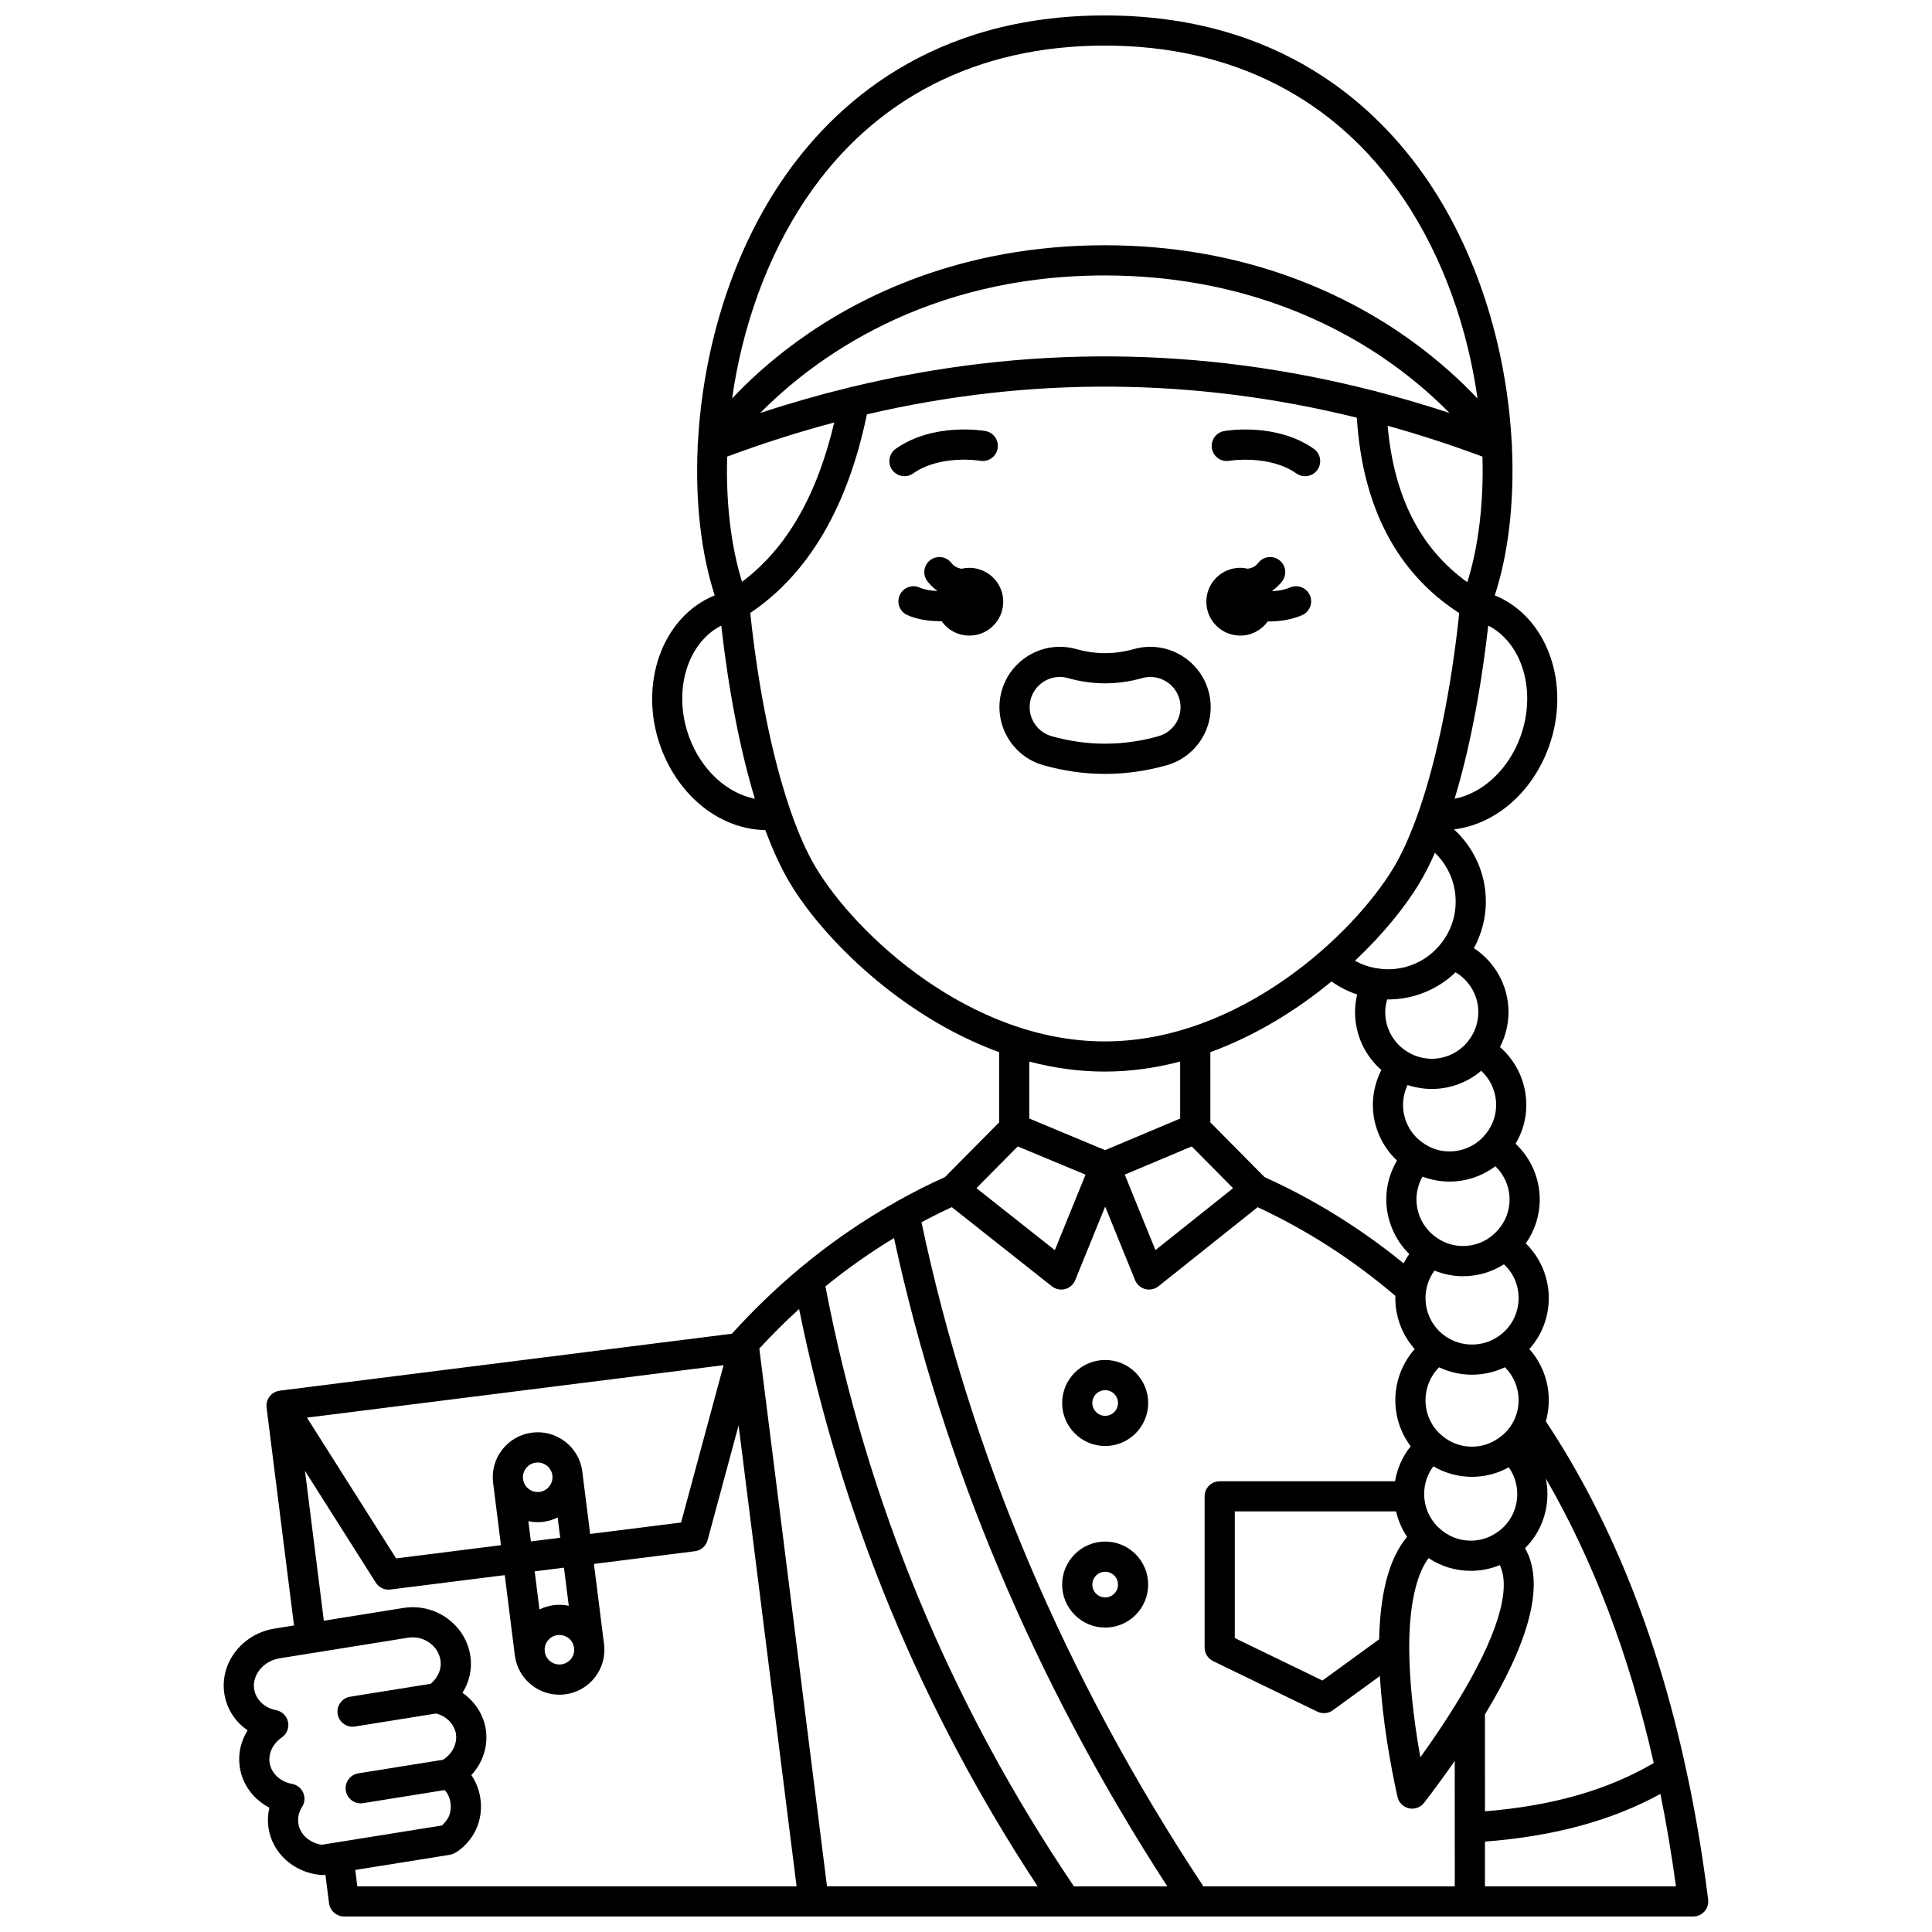 <?xml version="1.0" encoding="UTF-8"?>
<!-- Uploaded to: ICON Repo, www.iconrepo.com, Generator: ICON Repo Mixer Tools -->
<svg width="800px" height="800px" version="1.1" viewBox="144 144 512 512" xmlns="http://www.w3.org/2000/svg">
 <defs>
  <clipPath id="a">
   <path d="m203 148.09h394v503.81h-394z"/>
  </clipPath>
 </defs>
 <path d="m469.8 266.11c0.105-0.02 10.586-1.688 17.758 3.363 0.699 0.492 1.504 0.73 2.301 0.73 1.258 0 2.492-0.59 3.273-1.695 1.273-1.805 0.84-4.301-0.965-5.57-9.977-7.031-23.195-4.801-23.754-4.703-2.176 0.383-3.625 2.457-3.242 4.633 0.379 2.172 2.453 3.625 4.629 3.242z"/>
 <path d="m385.99 269.47c7.203-5.074 17.602-3.391 17.766-3.363 2.172 0.375 4.238-1.074 4.625-3.246 0.383-2.176-1.07-4.25-3.242-4.633-0.559-0.098-13.773-2.328-23.754 4.703-1.805 1.273-2.238 3.766-0.965 5.57 0.777 1.105 2.016 1.695 3.273 1.695 0.793 0.004 1.598-0.234 2.297-0.727z"/>
 <g clip-path="url(#a)">
  <path d="m596.68 647.4c-1.574-12.426-3.562-24.129-5.91-34.777-0.023-0.188-0.07-0.367-0.121-0.551-7.688-35.285-20.133-66.016-36.984-91.402 0.516-1.797 0.781-3.676 0.781-5.598 0-5.078-1.871-9.879-5.152-13.555 3.281-3.668 5.152-8.457 5.152-13.516 0-5.516-2.262-10.738-6.094-14.488 2.379-3.371 3.695-7.434 3.695-11.664 0-5.633-2.383-10.973-6.398-14.746 1.84-3.086 2.84-6.617 2.84-10.285 0-5.957-2.602-11.527-6.977-15.336 1.461-2.856 2.258-6.027 2.258-9.258 0-6.938-3.543-13.262-9.168-16.949 2.055-3.781 3.168-8.035 3.168-12.359 0-7.371-3.141-14.281-8.449-19.125 10.777-1.297 20.602-9.535 25.066-21.676 6.109-16.617-0.285-34.672-14.254-40.34 3.582-10.949 5.215-24.668 4.547-39.367 0.02-0.281-0.004-0.562-0.043-0.844-1.191-23.234-8.113-48.785-22.168-69.551-13.562-20.031-39.441-43.922-85.699-43.922-46.168 0-72.02 23.812-85.574 43.793-14.074 20.742-21.023 46.305-22.246 69.57-0.062 0.344-0.082 0.691-0.055 1.039-0.664 14.66 0.957 28.348 4.516 39.285-13.977 5.664-20.375 23.723-14.262 40.344 4.824 13.117 15.898 21.691 27.68 21.859 2.023 5.457 4.215 10.199 6.543 14.082 8.668 14.445 29.27 35.23 55.41 44.773v18.605l-14.352 14.496c-4.394 1.992-8.449 4.031-12.316 6.207-0.258 0.109-0.5 0.246-0.723 0.406-8.953 5.031-17.562 10.984-25.598 17.711-0.023 0.02-0.047 0.039-0.07 0.059-0.062 0.055-0.129 0.102-0.188 0.16-6.223 5.238-12.117 10.945-17.562 16.969l-119.86 15.094c-0.039 0.004-0.074 0.02-0.113 0.027-0.086 0.012-0.172 0.039-0.258 0.059-0.176 0.039-0.348 0.078-0.512 0.137-0.07 0.027-0.141 0.062-0.207 0.094-0.176 0.074-0.344 0.152-0.504 0.25-0.016 0.012-0.035 0.016-0.055 0.027-0.062 0.039-0.113 0.094-0.176 0.137-0.133 0.098-0.266 0.191-0.383 0.301-0.098 0.09-0.18 0.184-0.266 0.281-0.082 0.094-0.168 0.184-0.238 0.281-0.09 0.117-0.16 0.246-0.234 0.371-0.055 0.094-0.109 0.184-0.156 0.281-0.066 0.141-0.117 0.285-0.172 0.434-0.031 0.094-0.066 0.184-0.094 0.281-0.043 0.168-0.07 0.34-0.09 0.512-0.012 0.078-0.023 0.16-0.031 0.238-0.016 0.211-0.004 0.426 0.016 0.637 0.004 0.035-0.004 0.074 0.004 0.109l0.012 0.082c0.008 0.039 0.008 0.078 0.016 0.117l7.246 57.566-4.91 0.789c-8.66 1.27-14.75 8.957-13.574 17.145 0.594 4.086 2.859 7.582 6.188 9.863-1.805 2.891-2.578 6.269-2.086 9.633 0.641 4.676 3.621 8.656 7.859 10.859-0.41 1.707-0.496 3.477-0.254 5.258 0.98 6.773 6.695 11.945 13.902 12.578 0.117 0.012 0.234 0.016 0.352 0.016 0.211 0 0.426-0.016 0.633-0.051l0.215-0.035 0.961 7.574c0.008 0.055 0.027 0.102 0.035 0.156 0.02 0.117 0.047 0.234 0.078 0.348 0.035 0.137 0.074 0.266 0.121 0.395 0.039 0.105 0.082 0.207 0.133 0.309 0.062 0.129 0.125 0.25 0.199 0.367 0.059 0.094 0.113 0.184 0.18 0.27 0.082 0.113 0.176 0.223 0.27 0.324 0.07 0.078 0.145 0.156 0.223 0.23 0.102 0.098 0.211 0.18 0.32 0.266 0.086 0.066 0.172 0.133 0.262 0.191 0.121 0.074 0.246 0.141 0.375 0.203 0.094 0.047 0.188 0.098 0.285 0.141 0.148 0.059 0.309 0.102 0.465 0.145 0.086 0.023 0.164 0.055 0.254 0.07 0.25 0.051 0.504 0.078 0.766 0.078h0.004 0.004 357.54c1.148 0 2.242-0.492 3-1.355 0.754-0.848 1.105-1.992 0.961-3.133zm-133.77-3.496c-36.598-55.32-61.719-114.5-74.703-175.99 2.562-1.379 5.227-2.707 8.027-4.008l26.523 20.98c0.715 0.566 1.59 0.863 2.481 0.863 0.34 0 0.684-0.043 1.02-0.133 1.215-0.32 2.211-1.195 2.684-2.359l7.934-19.508 7.934 19.508c0.477 1.168 1.473 2.043 2.691 2.363 0.332 0.086 0.672 0.129 1.012 0.129 0.895 0 1.777-0.301 2.492-0.871l26.285-20.957c13.055 6.062 25.312 13.953 36.5 23.5-0.008 0.195-0.016 0.387-0.016 0.582 0 5.051 1.859 9.836 5.137 13.516-3.273 3.68-5.137 8.484-5.137 13.555 0 4.461 1.457 8.734 4.074 12.199-2.148 2.676-3.578 5.859-4.152 9.273h-46.465c-2.207 0-4 1.789-4 4v40.066c0 1.531 0.875 2.93 2.254 3.598l27.637 13.395c0.555 0.27 1.148 0.398 1.742 0.398 0.832 0 1.656-0.258 2.352-0.766l12.469-9.07c0.695 11.938 2.82 23.656 4.656 32.004 0.332 1.52 1.52 2.707 3.039 3.043 0.289 0.062 0.578 0.094 0.867 0.094 1.23 0 2.406-0.566 3.172-1.566 2.883-3.762 5.586-7.465 8.102-11.086l0.008 33.246zm-34.309 0c-32.777-48.469-54.926-101.94-65.855-159 5.789-4.707 11.875-8.996 18.172-12.809 12.988 59.938 37.332 117.68 72.43 171.81zm68.262-239.81c2.098 1.5 4.387 2.656 6.797 3.449-0.367 1.52-0.559 3.082-0.559 4.684 0 5.961 2.606 11.535 6.977 15.336-1.461 2.856-2.258 6.027-2.258 9.254 0 5.637 2.383 10.973 6.398 14.746-1.84 3.086-2.84 6.617-2.84 10.285 0 5.484 2.266 10.715 6.086 14.48-0.555 0.789-1.055 1.617-1.488 2.473-11.363-9.258-23.734-16.93-36.855-22.855l-14.363-14.504-0.004-18.605c12.105-4.418 23.016-11.246 32.109-18.742zm39.672 23.676c2.484 2.297 3.953 5.562 3.953 9.051 0 3.113-1.176 6.074-3.352 8.379-2.285 2.504-5.566 3.938-9.004 3.938-2.273 0-4.375-0.59-6.242-1.754-0.004 0-0.004-0.004-0.004-0.004-0.004-0.004-0.008-0.004-0.012-0.008-0.023-0.016-0.047-0.027-0.07-0.043-3.691-2.172-5.984-6.199-5.984-10.508 0-1.836 0.426-3.644 1.207-5.289 2.07 0.691 4.242 1.051 6.43 1.051 4.836 0 9.438-1.723 13.078-4.812zm7.512 34.082c0 3.539-1.512 6.887-4.219 9.246-2.191 2.004-5.066 3.109-8.098 3.109-2.277 0-4.43-0.609-6.414-1.828-3.664-2.203-5.941-6.238-5.941-10.527 0-2.148 0.57-4.215 1.617-6.039 2.254 0.863 4.668 1.32 7.137 1.32 4.438 0 8.711-1.473 12.164-4.07 2.356 2.273 3.754 5.438 3.754 8.789zm2.398 26.152c0 4.109-2.027 7.918-5.418 10.188-2.117 1.41-4.453 2.129-6.938 2.129-2.488 0-4.82-0.715-6.918-2.113-3.379-2.285-5.398-6.098-5.398-10.199 0-2.656 0.848-5.207 2.379-7.289 2.402 0.973 4.973 1.492 7.578 1.492 3.906 0 7.656-1.125 10.824-3.156 2.461 2.258 3.891 5.445 3.891 8.949zm-16.324 107.14c0 0.004-0.004 0.004-0.004 0.008-2.797 4.582-6.094 9.516-9.707 14.547-1.918-10.656-2.953-20.797-2.953-29.219 0-0.75 0.008-1.488 0.027-2.211 0.121-5.074 0.66-9.547 1.613-13.32 0.867-3.414 2.039-6.106 3.496-8.035 3.297 2.195 7.156 3.375 11.18 3.375 2.66 0 5.262-0.52 7.688-1.523 3.141 6.457-0.785 19.164-11.34 36.379zm-19.199-30.348c-0.043 0.207-0.082 0.418-0.125 0.629-0.082 0.414-0.164 0.832-0.242 1.258-0.047 0.25-0.082 0.508-0.125 0.766-0.066 0.398-0.129 0.797-0.188 1.203-0.039 0.273-0.074 0.555-0.113 0.836-0.051 0.398-0.102 0.801-0.148 1.207-0.031 0.289-0.062 0.582-0.094 0.879-0.043 0.41-0.078 0.828-0.113 1.246-0.023 0.301-0.051 0.602-0.07 0.902-0.031 0.434-0.059 0.871-0.082 1.312-0.016 0.301-0.035 0.598-0.051 0.902-0.023 0.469-0.039 0.945-0.055 1.422-0.008 0.285-0.02 0.57-0.027 0.859-0.004 0.07-0.004 0.141-0.008 0.215l-15.02 10.922-23.227-11.258v-33.562h42.734c0.562 2.406 1.547 4.699 2.926 6.738-2.445 2.91-4.312 6.824-5.555 11.719-0.148 0.586-0.285 1.191-0.418 1.805zm31.898-58.461c2.289 2.281 3.625 5.398 3.625 8.73 0 3.57-1.527 6.906-4.203 9.219-0.066 0.047-0.129 0.098-0.195 0.145-0.031 0.023-0.066 0.047-0.098 0.07-0.02 0.016-0.043 0.027-0.062 0.047-2.231 1.855-4.93 2.836-7.801 2.836-3.008 0-5.805-1.055-8.109-3.07-2.676-2.301-4.207-5.668-4.207-9.242 0-3.324 1.324-6.438 3.598-8.723 2.731 1.293 5.695 1.965 8.719 1.965 3.031-0.004 6-0.676 8.734-1.977zm3.266 33.602c0 4.231-2.102 8.098-5.625 10.344-0.008 0.004-0.012 0.012-0.02 0.016-0.008 0.004-0.02 0.008-0.027 0.016-1.977 1.297-4.273 1.98-6.641 1.98-3.234 0-6.297-1.266-8.629-3.566-0.008-0.008-0.016-0.012-0.023-0.02-0.008-0.008-0.012-0.012-0.016-0.02-2.344-2.254-3.691-5.441-3.691-8.75 0-2.703 0.871-5.262 2.438-7.352 3.09 1.812 6.617 2.793 10.238 2.793 3.414 0 6.773-0.883 9.75-2.523 1.441 2.035 2.246 4.496 2.246 7.082zm-86.266-92.121 10.957 11.07-20.574 16.402-8.133-20zm77.707 150.53c12.246-20.254 15.809-35.039 10.621-44.055 3.766-3.746 5.934-8.867 5.934-14.359 0-1.395-0.145-2.769-0.418-4.109 12.578 21.699 22.168 46.98 28.594 75.406-12.191 7.148-26.887 11.352-44.727 12.785zm-4.539-178.33c-2.367 2.902-5.84 4.566-9.535 4.566-2.094 0-4.168-0.543-6.023-1.582-3.906-2.156-6.332-6.285-6.332-10.773 0-1.16 0.184-2.277 0.504-3.363 0.07 0 0.145 0.004 0.215 0.004 6.769 0 13.148-2.598 17.922-7.199 3.68 2.18 6.031 6.164 6.031 10.555 0 2.828-0.988 5.594-2.781 7.793zm-7.32-25.707c-3.391 4.168-8.438 6.559-13.852 6.559-0.688 0-1.41-0.055-2.324-0.172-2.266-0.27-4.43-0.988-6.406-2.098 7.523-7.094 13.387-14.391 17.074-20.543 1.422-2.371 2.793-5.066 4.109-8.047 3.461 3.328 5.496 7.969 5.496 12.906 0.008 4.188-1.406 8.121-4.098 11.395zm21.215-54.953c-3.188 8.676-10.043 14.891-17.395 16.32 3.875-12.789 6.941-28.477 8.906-45.891 9.098 4.656 12.918 17.516 8.488 29.57zm-206.24-41.168c-2.902-9.387-4.293-20.863-3.941-33.18 9.445-3.512 18.902-6.527 28.375-9.043-4.606 19.477-12.645 33.375-24.434 42.223zm29.172-51.676c-0.262 0.035-0.516 0.094-0.762 0.18-7.867 1.918-15.73 4.164-23.582 6.75 13.816-13.98 43.461-36.445 91.297-36.445 35.98 0 61.375 12.84 76.348 23.609 6.219 4.473 11.211 8.973 15.008 12.836-6.406-2.113-12.82-3.992-19.238-5.66-0.305-0.121-0.625-0.203-0.957-0.246-45.906-11.766-92.125-12.109-138.11-1.023zm167.05 18.496c0.348 12.371-1.066 23.887-4.008 33.285-12.48-8.969-19.426-22.613-21.121-41.457 8.391 2.332 16.77 5.059 25.129 8.172zm-179.06-68.641c17.883-26.355 45.188-40.285 78.957-40.285 33.836 0 61.18 13.977 79.078 40.414 10.805 15.961 17.141 34.883 19.723 53.125-4.191-4.449-9.98-9.859-17.473-15.285-15.965-11.559-43.035-25.34-81.328-25.34s-65.355 13.781-81.316 25.34c-7.473 5.41-13.246 10.812-17.434 15.254 2.598-18.289 8.957-37.25 19.793-53.223zm-31.156 142.99c-4.434-12.055-0.609-24.914 8.492-29.57 1.965 17.414 5.031 33.102 8.906 45.891-7.356-1.43-14.211-7.644-17.398-16.32zm33.574 34.586c-2.406-4.012-4.68-9.164-6.769-15.215-0.031-0.109-0.07-0.215-0.109-0.32-4.668-13.637-8.391-31.805-10.523-51.969 15.434-10.367 25.82-28.055 30.918-52.633 43.238-10.082 86.676-9.777 129.83 0.887 1.512 23.73 10.629 41.129 27.141 51.789-2.137 20.148-5.856 38.305-10.52 51.93-0.039 0.102-0.074 0.203-0.105 0.309-0.453 1.316-0.918 2.59-1.387 3.816-0.004 0.016-0.012 0.027-0.016 0.043-1.691 4.402-3.488 8.23-5.367 11.359-10.688 17.805-40.914 46.047-76.551 46.047-35.633 0-65.859-28.242-76.539-46.043zm76.539 54.039c6.883 0 13.57-0.973 19.992-2.656v15.102l-19.891 8.371-20.094-8.383v-15.09c6.422 1.684 13.109 2.656 19.992 2.656zm-23.043 19.828 17.957 7.488-8.137 20.008-20.773-16.434zm-57.949 43.086c11.07 54.699 32.309 106.11 63.211 153h-55.82l-17.934-142.52c3.359-3.633 6.875-7.144 10.543-10.48zm-67.402 90.789c-0.133-1.035 0.152-2.062 0.793-2.891 0.641-0.824 1.562-1.352 2.602-1.48 0.168-0.02 0.332-0.031 0.496-0.031 0.863 0 1.699 0.285 2.391 0.824 0.824 0.641 1.352 1.562 1.484 2.602 0.133 1.035-0.148 2.062-0.793 2.887-0.641 0.824-1.566 1.352-2.602 1.484-1.039 0.125-2.062-0.148-2.891-0.793-0.824-0.641-1.352-1.566-1.48-2.602zm6.359-12.133c-1.285-0.273-2.621-0.344-3.965-0.176-1.344 0.168-2.621 0.57-3.801 1.152l-1.273-10.102 7.766-0.977zm-10.035-17.059-0.676-5.367c0.801 0.172 1.625 0.266 2.453 0.266 0.5 0 1.004-0.031 1.512-0.094 1.344-0.168 2.621-0.57 3.801-1.152l0.676 5.371zm5.688-17.5c0.133 1.035-0.152 2.062-0.793 2.891-0.641 0.824-1.566 1.352-2.602 1.484-1.035 0.129-2.062-0.152-2.891-0.793-0.824-0.641-1.352-1.566-1.484-2.602-0.133-1.035 0.148-2.062 0.793-2.887 0.641-0.824 1.566-1.352 2.602-1.484 0.168-0.02 0.332-0.031 0.496-0.031 0.863 0 1.699 0.285 2.391 0.824 0.832 0.637 1.355 1.559 1.488 2.598zm7.934-0.996v-0.004c-0.398-3.156-2-5.969-4.512-7.922-2.512-1.949-5.637-2.809-8.793-2.41-3.156 0.398-5.969 2-7.922 4.512-1.953 2.512-2.809 5.637-2.41 8.793v0.004l2.078 16.523-27.785 3.496-23.629-37.301 110.41-13.902-11.262 41.699-24.098 3.031zm-69.023 98.879c-3.277-0.461-5.816-2.754-6.238-5.676-0.207-1.512 0.137-2.984 1.016-4.379 0.707-1.121 0.812-2.523 0.281-3.738s-1.633-2.09-2.941-2.328c-3.18-0.582-5.574-2.852-5.961-5.68-0.359-2.465 0.879-5.008 3.242-6.641 1.324-0.914 1.969-2.531 1.641-4.106-0.328-1.574-1.566-2.797-3.144-3.109-3.144-0.617-5.438-2.844-5.848-5.664-0.539-3.766 2.586-7.469 6.875-8.102l8.543-1.371c0.035-0.004 0.07 0.004 0.105-0.004 0.07-0.008 0.137-0.035 0.207-0.047l25.105-4.027c0.402-0.062 0.801-0.09 1.199-0.09 1.637 0 3.211 0.516 4.535 1.496 1.562 1.16 2.57 2.812 2.836 4.672 0.324 2.215-0.672 4.5-2.609 6.141l-21.344 3.422c-1.965 0.312-3.363 2.012-3.367 3.941 0 0.211 0.016 0.426 0.051 0.641 0.316 1.969 2.016 3.367 3.945 3.367 0.211 0 0.426-0.016 0.637-0.051l21.539-3.453c2.328 0.625 4.195 2.223 4.934 4.289 0.012 0.035 0.027 0.07 0.039 0.109 0.137 0.344 0.223 0.68 0.273 1.051 0.316 2.324-0.691 4.68-2.672 6.269-0.289 0.23-0.531 0.402-0.754 0.547l-22.461 3.602c-2.18 0.352-3.664 2.398-3.316 4.582 0.316 1.969 2.016 3.367 3.945 3.367 0.211 0 0.426-0.016 0.637-0.051l21.605-3.465c0.867 0.867 1.457 2.223 1.602 3.715 0.164 1.715-0.293 3.359-1.246 4.512-0.027 0.035-0.059 0.07-0.086 0.105-0.332 0.43-0.68 0.789-1.012 1.055zm33.887 2.668c0.449-0.07 0.879-0.219 1.281-0.438 1.434-0.781 2.754-1.938 3.922-3.434 2.273-2.769 3.371-6.527 3.012-10.32-0.242-2.559-1.117-4.957-2.484-6.922 3.031-3.281 4.457-7.609 3.859-11.969-0.133-0.98-0.371-1.902-0.723-2.82-1.031-2.856-2.977-5.293-5.484-7.027 1.816-2.898 2.594-6.293 2.102-9.668-0.57-3.973-2.695-7.504-5.984-9.945-3.367-2.5-7.523-3.527-11.734-2.883l-21.125 3.387-5-39.715 18.766 29.621c0.738 1.168 2.019 1.859 3.375 1.859 0.164 0 0.332-0.012 0.5-0.031l30.301-3.812 2.676 21.254v0.004c0.398 3.156 2 5.969 4.512 7.922 2.109 1.637 4.648 2.504 7.281 2.504 0.5 0 1.004-0.031 1.512-0.094 3.156-0.398 5.969-2 7.922-4.512s2.809-5.637 2.41-8.793v-0.004l-2.676-21.25 26.758-3.367c1.609-0.203 2.938-1.359 3.359-2.926l8.219-30.434 15.367 122.17h-116.41l-0.551-4.344zm274.35 8.355v-11.859c18.273-1.398 33.57-5.555 46.496-12.629 1.562 7.699 2.945 15.895 4.121 24.488z"/>
 </g>
 <path d="m436.88 504.41c-6.285 0-11.398 5.113-11.398 11.398 0 6.285 5.113 11.398 11.398 11.398s11.398-5.113 11.398-11.398c0.004-6.285-5.109-11.398-11.398-11.398zm0 14.801c-1.875 0-3.402-1.527-3.402-3.402s1.527-3.402 3.402-3.402 3.402 1.527 3.402 3.402c0 1.879-1.523 3.402-3.402 3.402z"/>
 <path d="m436.88 552.53c-6.285 0-11.398 5.113-11.398 11.398 0 6.285 5.113 11.398 11.398 11.398s11.398-5.113 11.398-11.398c0.004-6.285-5.109-11.398-11.398-11.398zm0 14.805c-1.875 0-3.402-1.527-3.402-3.402s1.527-3.402 3.402-3.402 3.402 1.527 3.402 3.402-1.523 3.402-3.402 3.402z"/>
 <path d="m453.21 346.79c8.484-2.406 13.434-11.254 11.035-19.719-1.926-6.867-8.262-11.664-15.398-11.664-1.477 0-2.941 0.203-4.348 0.605-5.094 1.441-10.215 1.434-15.258 0.008-1.426-0.41-2.902-0.617-4.387-0.617-7.121 0-13.449 4.789-15.387 11.641-2.398 8.484 2.547 17.34 11.027 19.742 5.394 1.531 10.898 2.305 16.359 2.305 5.457 0 10.957-0.773 16.355-2.301zm-30.531-7.699c-4.238-1.203-6.711-5.629-5.512-9.871 0.969-3.426 4.129-5.82 7.691-5.82 0.738 0 1.473 0.102 2.195 0.309 6.484 1.836 13.109 1.84 19.629-0.004 0.703-0.199 1.43-0.301 2.168-0.301 3.57 0 6.738 2.394 7.703 5.836 1.199 4.231-1.281 8.652-5.519 9.855-9.387 2.656-18.988 2.652-28.355-0.004z"/>
 <path d="m472.67 312.44c3.008 0 5.66-1.484 7.293-3.75 0.082 0 0.16 0.008 0.242 0.008 2.941 0 6.059-0.473 8.84-1.664 2.031-0.871 2.973-3.219 2.102-5.25-0.871-2.031-3.223-2.973-5.25-2.102-1.453 0.621-3.102 0.902-4.695 0.98-0.012-0.039-0.027-0.078-0.043-0.117 0.973-0.684 1.852-1.5 2.617-2.492 1.344-1.75 1.016-4.262-0.734-5.606s-4.262-1.016-5.606 0.734c-0.742 0.965-1.703 1.379-2.742 1.535-0.652-0.148-1.324-0.238-2.019-0.238-4.961 0-8.98 4.019-8.98 8.98-0.004 4.961 4.016 8.98 8.977 8.98z"/>
 <path d="m400.88 294.48c-0.695 0-1.371 0.086-2.019 0.238-1.039-0.152-2-0.57-2.742-1.535-1.344-1.75-3.856-2.082-5.606-0.734-1.75 1.344-2.082 3.856-0.734 5.606 0.762 0.992 1.645 1.812 2.617 2.492-0.008 0.023-0.016 0.043-0.023 0.066-1.68-0.062-3.356-0.324-4.656-0.906-2.016-0.902-4.383 0.004-5.281 2.019-0.902 2.016 0.004 4.383 2.019 5.281 2.594 1.16 5.723 1.621 8.738 1.621 0.117 0 0.23-0.008 0.352-0.008 1.625 2.309 4.305 3.82 7.344 3.82 4.961 0 8.98-4.019 8.98-8.98-0.008-4.961-4.027-8.98-8.988-8.98z"/>
</svg>